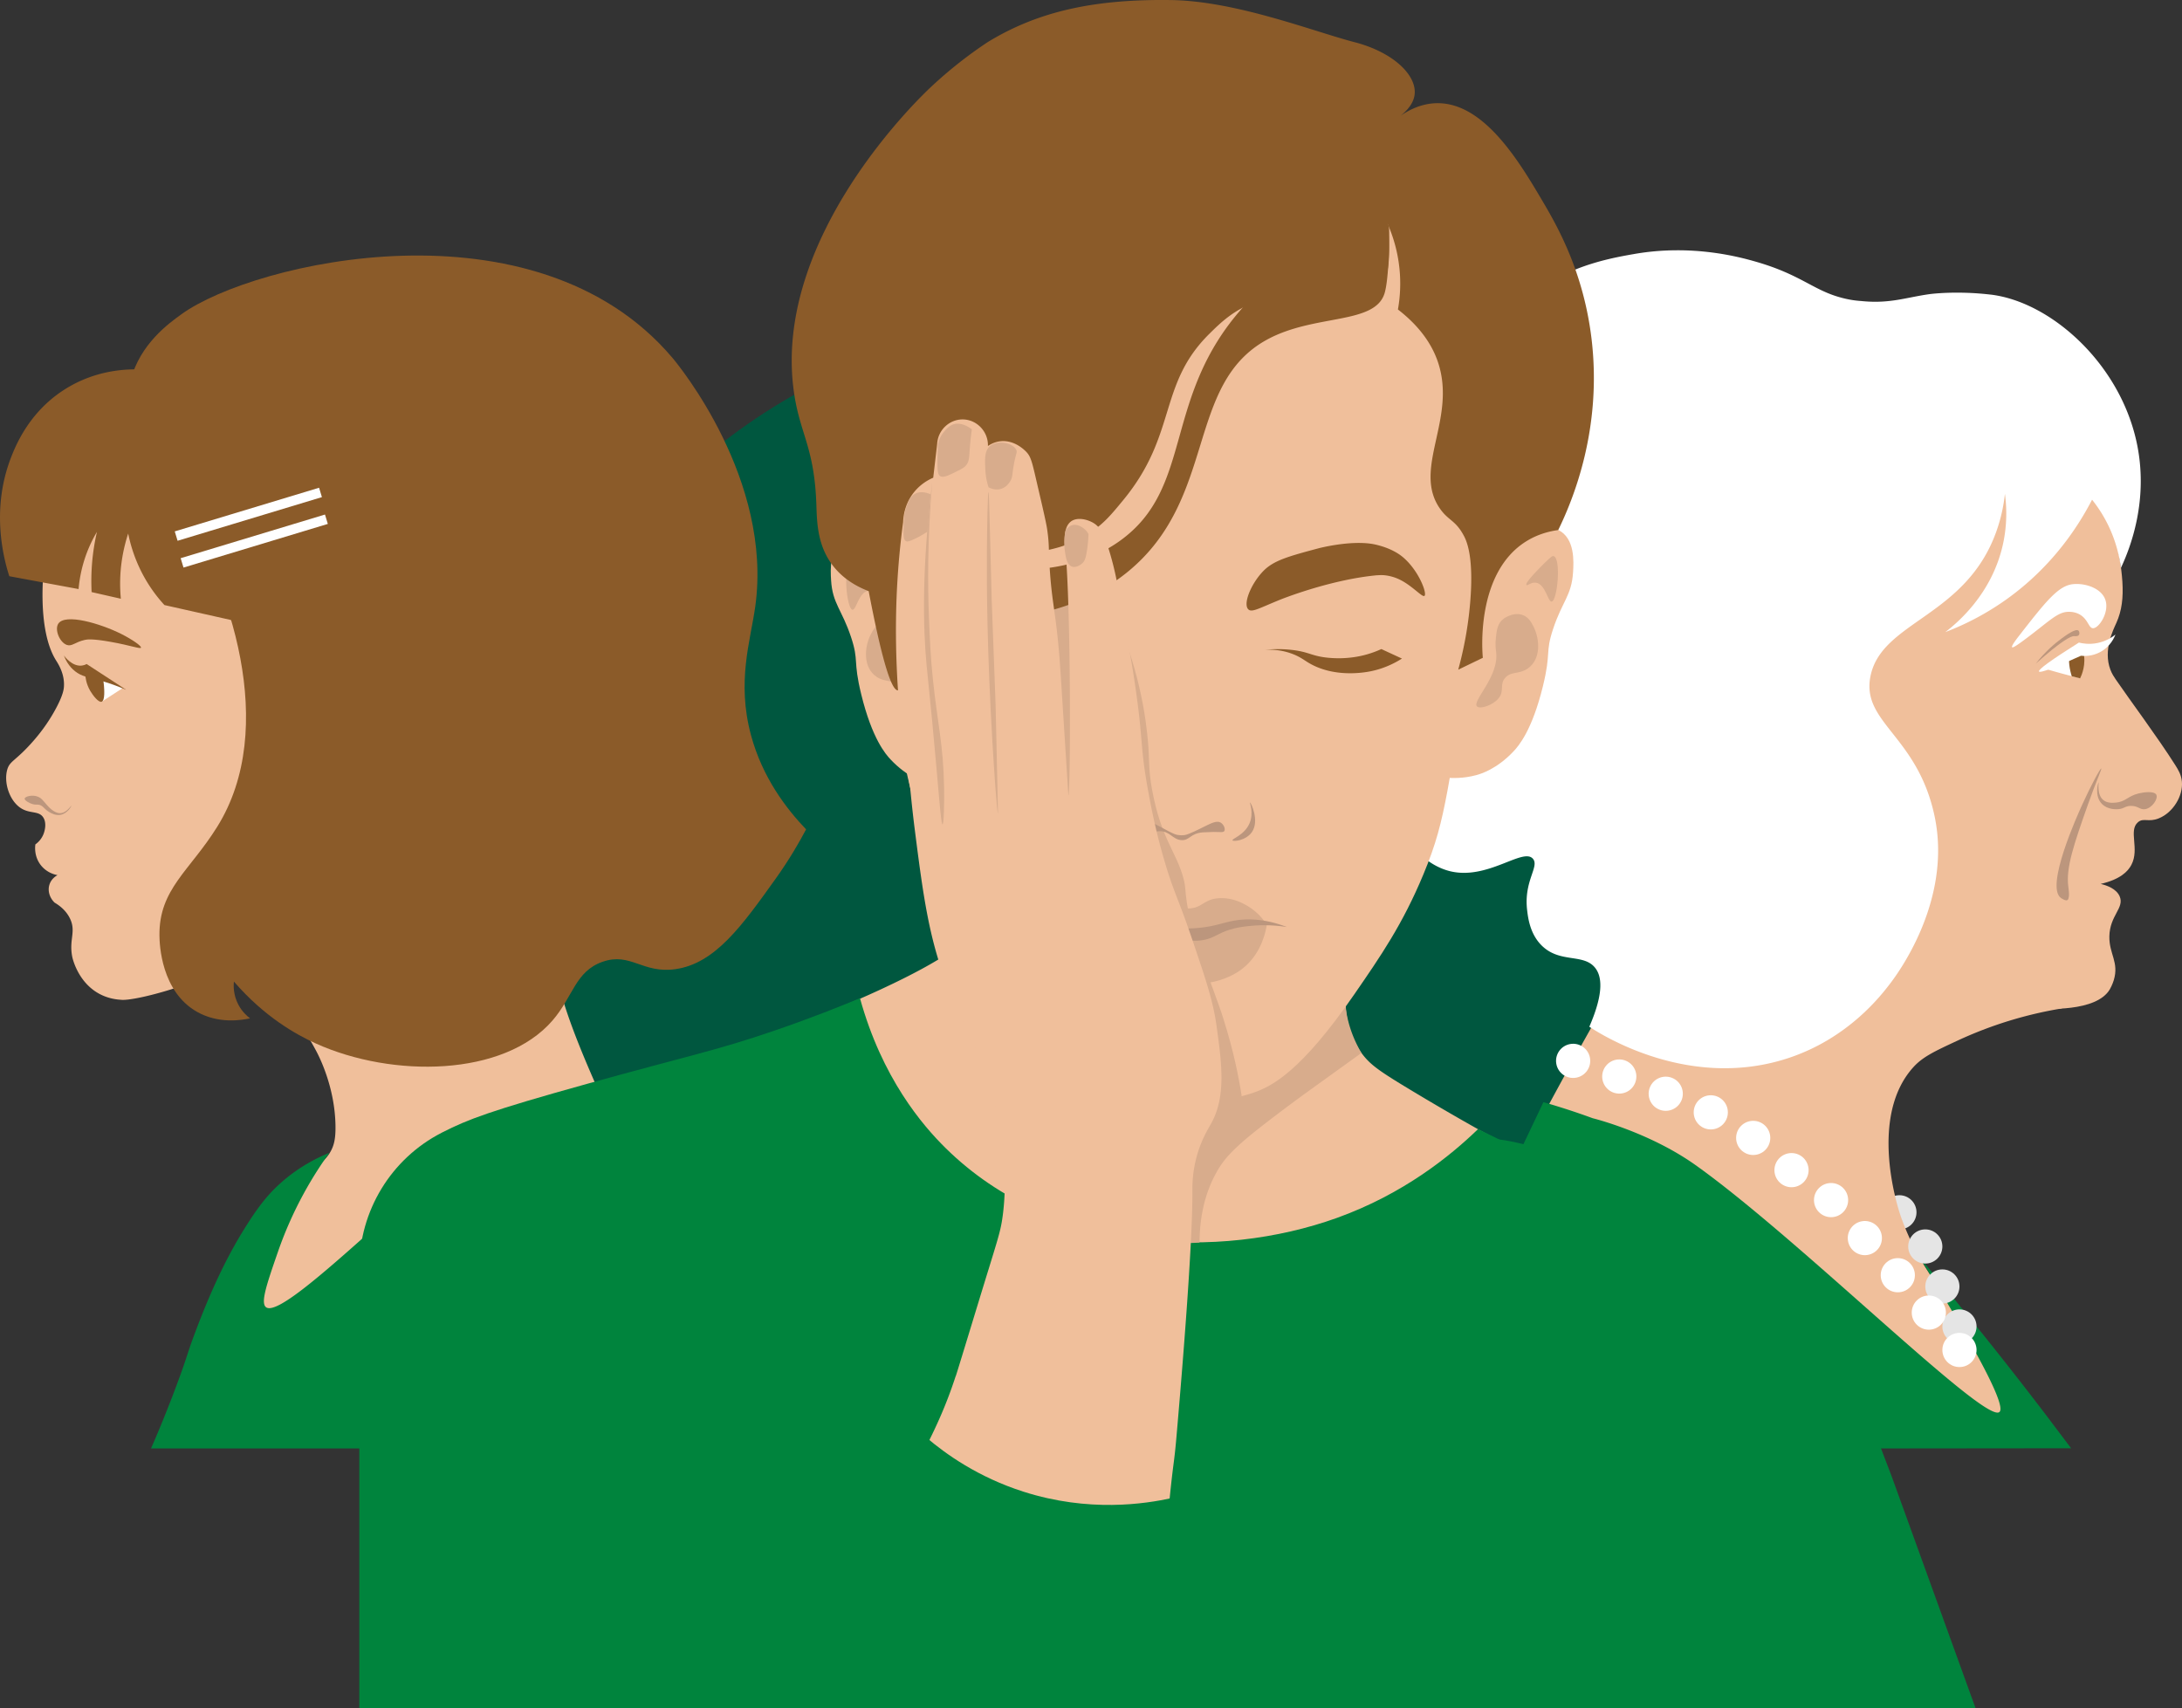<svg xmlns="http://www.w3.org/2000/svg" width="844.11" height="660.88" xmlns:v="https://vecta.io/nano"><rect width="100%" height="100%" fill="#333333" stroke="none"/><style><![CDATA[.J{fill:#f0bf9b}.K{fill:#fff}.L{fill:#bc967d}.M{fill:#d8ac8c}.N{fill:#00843d}.O{fill:#8b5b29}]]></style><circle cx="422.87" cy="356.09" r="233.95" fill="#00573f"/><circle cx="734.79" cy="469" r="6.61" fill="#e5e5e5"/><g class="J"><path d="M731.68 290.59c-17.47-1-39.01 11.86-40.3 12.53-13.19 6.82-24.57 16.37-29.51 28.9l-21.68 23.27c-14.27 23.76-28.54 48.78-42.64 75.06a1798.91 1798.91 0 0 0-24.78 47.91c40.54 24.87 94.76 50.89 161.74 65.31a503.17 503.17 0 0 0 49.7 8.11l-37.91-59.12c-.67-1.01-2.6-3.91-4.81-8.02-2-3.72-4.16-8.32-6.11-13.82-1.68-4.73-12.31-39.01 4.83-57.89 3.62-3.99 8.18-6.12 17.11-10.27a155.62 155.62 0 0 1 40.32-12.43c-6.85-57.71-37.03-97.88-65.98-99.54z"/><path d="M753.03,150.99c24.76-3.31,35.87,2.95,38.55,4.56,19.35,11.66,24.1,36.92,26.12,47.67,3.29,17.48,5.31,28.24,1.01,37.78-1.13,2.52-5.18,10.46-2.31,18.06.62,1.63,1.36,2.73,2.05,3.75,5.57,8.14,16.29,22.49,23.08,33.22,1.17,1.85,2.29,3.7,2.54,6.34.51,5.55-3.43,11.97-8.88,14.2-4.12,1.69-5.94-.33-8.11,1.52-3.8,3.23.7,10.28-2.54,16.48-1.32,2.54-4.31,5.65-11.89,7.39,2.59.62,6.05,1.9,7.33,4.78,1.98,4.5-3.82,7.36-3.97,15.51-.13,6.8,3.81,9.99,1.71,16.94,0,0-.59,1.94-1.54,3.56-5.19,8.79-24.65,7.72-30.38,7.27-20.71-1.62-75.86-12.05-82.39-41.2-2.56-11.41,3.28-23.89-4.42-30.06-3.01-2.41-6.71-2.77-9.15-2.75-32.71-30.59-42.86-76.46-26.18-112.05,20.52-43.78,71.62-50.62,89.39-53Z"/></g><path d="M812.88 297.31c-.38-.17-4.13 6.84-7.36 13.95-1.84 4.06-14.29 31.52-8.33 36.07.53.4 2.26 1.5 2.79.7.74-1.11.28-4.03.14-5.07-.94-7.28 2.11-16.13 7.59-31.7 3.14-8.9 5.47-13.81 5.16-13.95zm14.45 9.64c2-.48 6.05-1.02 6.85.51.79 1.51-1.59 5.13-4.31 5.58-2.04.34-2.71-1.32-5.58-1.27-2.25.04-2.48 1.08-4.82 1.27-.55.04-4.04.32-6.34-2.03-3.09-3.16-1.4-8.37-1.27-8.37s-.81 4.69 1.78 6.85c1.54 1.28 3.66 1.11 4.82 1.01 3.86-.31 4.63-2.53 8.88-3.55z" class="L"/><path d="M804.53 249.38a18.61 18.61 0 0 1 .82 2.97c.8 4.25-.07 7.9-.74 9.95l-1.79-.38-1.84-.47c-3.3-.85-6.52-1.75-9.67-2.69l13.21-9.39z" class="K"/><path d="M805.31 250.27c-1.6.78-3.17 1.61-4.67 2.58l-.2.11c-.09 1.24-.1 2.67.07 4.24.2 1.76.58 3.25.96 4.43l3.23.8c.64-1.33 2.4-5.42 1.27-10.13-.18-.75-.41-1.42-.67-2.03z" class="O"/><path d="M818.37,245.48c-.37.98-1.84,4.52-5.74,6.69-3.31,1.84-6.47,1.65-7.61,1.52-10.44,4.75-15.85,6.78-16.23,6.09-.4-.73,4.75-4.46,15.44-11.19,1.39.35,3.99.81,7.14.18,3.48-.7,5.86-2.37,7-3.28Z" class="K"/><path d="M804.05,243.96c.41.34.51,1.25.16,1.72-.44.58-1.53.43-1.73.41-1.4-.13-5.21,2.03-14.96,10.65,3.7-4.67,7.27-7.71,9.89-9.64,1.76-1.29,5.55-4.07,6.65-3.14Z" class="L"/><path d="M809.58 243.04c2.32.2 6.64-6.26 4.82-11.16-1.65-4.42-7.86-6.39-12.54-5.88-5.7.62-10.69 7.02-20.68 19.83-1.28 1.64-3.19 4.16-2.79 4.56.27.27 1.51-.44 5.33-3.3 9.48-7.09 12.43-10.61 16.99-10.4.63.03 1.89.1 3.3.76 3.72 1.74 3.88 5.43 5.58 5.58zm-39.56-129.07c-13.34-1.57-23.4-.2-23.4-.2-9.2 1.26-15.33 3.76-26.14 2.73-1.33-.13-4.6-.22-9.68-1.77-9.74-2.97-14.98-8.71-31.38-13.44-6.31-1.82-24.79-6.93-47.14-3.04-10.54 1.84-34.37 5.99-47.14 24.33-8.22 11.81-3.23 17.08-11.87 29.07-11.13 15.45-22.93 11.55-36.8 24.16-17.22 15.65-27.09 46.07-18.25 66.91 6.65 15.66 20.25 17.46 22.05 33.71 1.29 11.67-5.37 14.06-4.31 26.61 1.19 14.18 11.31 30.54 24.84 33.96 14.65 3.71 28.48-9.35 32.26-4.72 2.48 3.04-3.6 8.53-2.3 19.71.34 2.94 1.06 9.13 5.47 13.62 7 7.15 16.12 3.16 20.72 8.65 2.55 3.04 3.86 9.19-2.12 22.95 4.93 3.24 39.18 24.97 77.6 11.92 22.59-7.67 35.03-23.72 38.8-28.66 3.14-4.11 23.92-32.22 17.21-64.49-6.58-31.63-28.78-36.41-24.77-54.75 4.58-20.91 36.61-22.63 48.49-55.27 2.28-6.26 3.1-11.69 3.44-14.92.68 5 .94 11.8-.76 19.53-4.22 19.1-17.5 30.3-22.32 33.98a105.32 105.32 0 0 0 23.33-12.43c18.36-12.99 28.41-29.01 33.47-38.8 1.69 2.11 3.44 4.63 5.07 7.61 3.91 7.14 5.45 13.9 6.09 18.77 3.46-7.37 11.21-26.63 5.83-49.7-7.04-30.24-33.44-53.35-56.3-56.04z" class="K"/><g class="N"><path d="M801.21 560.28l-10.14-13.44a1571.59 1571.59 0 0 0-48.44-60.35c28.55 46.31 32.88 58.29 30.8 59.81-5.96 4.36-77.46-67.08-117.56-95.6-17.96-12.77-39.74-18.1-39.74-18.1-7.7-2.82-14.28-4.84-19.05-6.21l-11.44 24.03s-3.88 6.98-7.44 13.99a382.53 382.53 0 0 0-7.47 15.72s0 .01-.01.03l-.48 1.07c-.18.42-7.24 33.68-16.27 79.3l247.25-.25z"/><path d="M572.73 442.11c-.84 1.66 1.32 4.45 3.04 6.34 4.43.43 11.21 1.31 19.27 3.3 35.53 8.76 54.58 28.88 94.08 60.61 12 9.64 29.71 23.42 52.24 39.31l-48.18-42.35c-21.41-18.84-62.88-55.37-99.15-65.43-4.57-1.27-19.47-5.39-21.3-1.78z"/></g><g fill="#e5e5e5"><circle cx="744.8" cy="482.22" r="6.61"/><circle cx="751.41" cy="497.7" r="6.61"/><circle cx="758.02" cy="513.17" r="6.61"/></g><g class="K"><circle cx="693.05" cy="452.69" r="6.61"/><circle cx="608.7" cy="410.34" r="6.61" transform="matrix(.987 -.16 .16 .987 -57.87 102.8)"/><circle cx="626.42" cy="416.47" r="6.61"/><circle cx="644.15" cy="423.08" r="6.61" transform="matrix(.383 -.924 .924 .383 6.76 856.29)"/><circle cx="661.82" cy="430.33" r="6.61"/><circle cx="678.23" cy="440.22" r="6.61"/><circle cx="708.35" cy="464.28" r="6.61"/><circle cx="721.57" cy="478.88" r="6.61" transform="matrix(.987 -.16 .16 .987 -67.39 121.77)"/><circle cx="734.17" cy="493.34" r="6.61"/><circle cx="746.17" cy="507.8" r="6.61"/><circle cx="758.02" cy="522.26" r="6.61"/></g><path d="M227.35 309.25c-3.44 4.87-8.06 12.53-11.14 22.71-1.22 4.03-5.15 18.18-1.46 41.56 1.33 8.42 3.88 19.48 16.76 48.39 11.05 24.8 23 47.07 24.76 51.06 6.95 15.72 15.12 39.7 17.68 72.87l-201.73-3.03a228.91 228.91 0 0 1 7.66-30.6c4.53-13.89 8.32-25.03 17.14-37.72 6.59-9.49 9.89-14.23 16.38-18.29 5.93-3.71 11.85-5.22 14.86-11.43 1.03-2.13 1.62-4.6 1.52-9.53-.3-15.14-6.55-26.98-7.62-28.96-2.55-4.72-8.81-16.13-19.81-22.48-22.78-13.15-54.73 1.89-55.2.25-.64-2.21 61.22-19.01 63.2-39.89.2-2.14.62-9.17 2.2-19.62.49-3.27 1.31-7.04 2.75-11.62.86-2.75 5.96-18.56 12.19-25.15 13.97-14.78 55.42-6.26 99.85 21.48z" class="J"/><path d="M280.7 544c-2.6-13.49-5.24-24.69-7.86-34.03-5.19-18.57-10.26-29.77-14.59-36.91-1.55-2.56-8.72-14.04-17.04-30.52-4.43-8.77-7.71-16.05-9.71-20.62a60.77 60.77 0 0 0-7.03.2c-5.01.44-9.59 1.52-13.68 2.92-9.23 3.16-16.02 7.93-19.77 10.68-2.77 2.03-5.67 4.27-8.66 6.68-8.3 6.66-17.31 14.55-26.21 22.47l-13.25 11.84c-19.43 17.35-36.03 31.72-39.93 29.05-2.33-1.6.25-9.04 4.54-21.44 5.99-17.31 14.04-30.18 19.92-38.34-4.64 1.88-11.26 5.15-17.9 10.85-5.04 4.32-8.74 8.87-12.97 15.36l-1.15 1.79c-4.06 6.41-8.54 14.38-13.5 25.65-2.27 5.16-4.64 11.02-7.12 17.74-2.39 6.48-2.04 6.33-5.11 14.8-4.41 12.14-8.48 21.84-11.25 28.18h9.2 28.89 48.65 28.89 47.27 27.85 34.45l-2.93-16.34z" class="N"/><path d="M50.54 146.92c-7.19 7.01-12.57 14.86-12.57 14.86-1.08 1.58-2.72 4.06-4.55 7.34-2.74 4.91-4.47 8.97-5.74 12.09-4.63 11.45-6.95 17.17-8.52 24.1-3.14 13.82-4.91 38.23 2.48 50.11.82 1.32 3.33 5.08 3.11 9.97-.05 1.22-.32 3.51-3.17 8.8-3.29 6.12-6.9 10.42-8.61 12.38-7.13 8.16-9.26 7.65-10.23 11.42-1.32 5.16 1.13 12.22 5.69 14.87 3.41 1.99 6.69.76 8.35 3.45 1.38 2.24.43 5.23.24 5.83-.83 2.61-2.66 4.04-3.33 4.52-.1.67-.61 4.62 2.14 8.09 2.37 2.99 5.6 3.66 6.42 3.81-.53.29-2.35 1.36-3.09 3.57-.81 2.39-.03 5.15 1.97 7.07 1.88 1.11 4.37 2.98 5.88 6.02 2.58 5.19-.42 8.16.95 14.99.09.44 2.05 9.48 10.09 14.06 3.31 1.88 6.52 2.37 8.56 2.5a6.48 6.48 0 0 0 .35.03c5.97.54 40.35-7.98 67.06-27.38.71-.52 1.66-1.21 2.8-2.16 3.78-3.15 9.74-8.22 13.72-16.77 5.26-11.31 3.99-22.11 3.05-27.06-.81-7.51 3.27-14.63 9.91-17.53 7.35-3.21 16.31-.55 20.95 6.48l48.38 62.49c-1.27-14.16-.54-33.61 10.67-50.68 5.21-7.94 9.62-10.7 16.76-17.91 16.24-16.4 29.67-38.72 34.67-57.54 7.72-29.07-1.59-61.32-17.14-83.07-43.21-60.39-136.12-41.87-144.77-40.01-30.13 6.47-53.27 22.26-62.48 31.25z" class="J"/><path d="M27.59 311.71c-.1-.1-1.86 2.9-4.4 2.88-2.27-.02-4.38-2.41-5.16-3.3-1.81-2.06-2.05-2.53-3.3-3.05-2.23-.93-5.05-.12-5.19.7-.13.8 2.18 1.94 3.16 2.17l.73.14c.54.06.9 0 1.41.05 1.81.22 2.08 1.63 4.21 2.86.75.43 2.39 1.38 4.23 1.1 2.81-.43 4.42-3.46 4.32-3.56z" class="L"/><path d="M47.37 266.26l-8.01 5.2c-.85-.51-1.91-1.31-2.79-2.54-2.77-3.86-1.41-8.58-1.19-9.32l11.99 6.66z" class="K"/><g class="O"><path d="M39.87 262.74c.11.56.26 1.41.34 2.46.12 1.49.45 5.77-.85 6.27-1.19.45-3.4-2.38-4.47-4.22-1.52-2.61-1.88-5.18-1.96-6.78l6.94 2.29z"/><path d="M48.84 266.88l-15.32-9.99c-.67.36-1.28.52-1.78.59-3.79.52-6.77-3.54-7.03-3.9.65 1.71 1.89 4.18 4.32 6.1 2.55 2.02 4.96 2.27 9.31 3.47 2.49.69 6.13 1.83 10.5 3.73zm5.69-16.31c.29-.64-3.45-3.21-7.49-5.25-8.26-4.15-21.87-8.12-24.5-4.02-1.5 2.34.58 7.28 3.35 8.21 1.98.67 3.13-1.11 6.92-1.95.84-.19 2.76-.54 9.99.75 7.83 1.39 11.47 2.85 11.74 2.25zm-1.86-76.29c-2.11-5.34-5.25-15.72-2.13-27.28 3.77-13.97 14.58-21.78 19.69-25.46 27.96-20.18 136.93-45.73 189.92 16.92 2.29 2.71 38.91 47.17 32.01 96.29-1.87 13.3-7.2 28.91-1.66 49.57 4.45 16.6 13.85 28.72 21.34 36.53-2.48 4.71-6.36 11.52-11.86 19.21-12.99 18.18-23.35 32.67-38.65 34.87-12.81 1.83-17.35-6.64-28.22-2.85-10.58 3.7-11.38 13.49-19.38 22.73-18.84 21.76-61.88 22.27-91.53 8.89-7.53-3.4-19.87-10.25-31.72-23.98-.15 1.51-.29 5.15 1.75 8.99 1.43 2.7 3.33 4.37 4.5 5.25-3.4.75-12.19 2.17-20.48-2.5-13.89-7.82-14.54-26.07-14.57-29.58-.16-17.94 11.64-24.86 22.33-41.99 23.92-38.32 4.9-94.04-14.81-124.78-6.1-9.51-12.3-16.49-16.52-20.84z"/><path d="M82.32 157.27c-5.04-4.58-12.81-10.18-24.19-14.06-4.91-.54-17.99-1.31-31.3 6.35-14.77 8.51-20.49 21.93-22.76 27.94-7.59 20.1-2.62 38.72-.47 45.42l26.8 4.97a52.34 52.34 0 0 1 2.37-11.69 51.14 51.14 0 0 1 4.74-10.44c-.81 3.47-1.52 7.57-1.9 12.19a86.09 86.09 0 0 0-.17 11.11l11.31 2.57a61.34 61.34 0 0 1-.24-7.96c.24-6.96 1.63-12.83 3.08-17.26.77 3.82 2.2 8.95 4.98 14.53 2.95 5.91 6.38 10.24 9.05 13.14l40.04 8.99c1.01-4.75 11.19-56.22-21.34-85.79z"/></g><path d="M124.533 192.32l-55.832 16.888-1.097-3.628 55.832-16.888zm2.286 10.367l-55.832 16.888-1.097-3.628 55.832-16.888z" class="K"/><path d="M298.31 399.67a417.09 417.09 0 0 0 42.36-16.88c25.11-11.65 32.85-18.32 38.06-23.94 6.71-7.23 10.8-14.42 13.2-19.34 1.97 5.05 16.48 40.57 53.1 51.26 6.39 1.86 25.13 7.03 46.35-1.53 23.18-9.36 33.41-28.68 35.91-33.76-5.62 14.67-11.58 37.14-.61 51.87 2.92 3.92 5.59 6.15 15.65 12.28 11.43 6.96 27.38 16.34 47.27 27.01-12.27 13.85-48.87 51.32-105.9 58.63-71.27 9.14-145.25-32.57-185.4-105.59z" class="J"/><g class="N"><path d="M139 490.49c0-21.99 12.24-42.19 31.8-52.24l.43-.22c9.71-4.95 18.41-8.31 55.86-18.72 39.6-11.01 49.77-12.8 72.44-20.57 14.49-4.96 26.04-9.61 33.15-12.58 8.53 30.91 24.16 49.16 33.15 58.01 41.75 41.14 106.05 43.28 151.33 27.01 25.78-9.27 43.86-23.95 54.64-34.38l57.4 28.24c46.44 22.09 55.93 24.75 68.45 37.14 10.83 10.72 15.88 20.66 34.07 68.76l32.54 89.94H139V490.49z"/><path d="M464.06 480.7c-5.57.19-11.99 0-19.03-.92-12.49-1.64-22.81-5.08-30.53-8.36-40.56 84.05-15.6 177.29-12.14 189.46h74.28l-7.98-64.77c0-.08-.79-19.84-4.6-115.41z"/></g><path d="M521.15 393.22c-2.11-10.02-.35-18.35.92-22.71-22.97 9.85-53.25 27.07-79.19 57.4a200.6 200.6 0 0 0-26.94 40.58 76.85 76.85 0 0 0 14.36 7.31c13.6 5.2 25.9 5.46 33.76 4.91 0-13.25 3.69-22.01 6.45-27.01 4.12-7.46 9.43-12.23 33.15-29.77l23.02-16.58c-1.92-3.23-4.24-8-5.53-14.12z" class="M"/><path d="M359.82 224.13c-5.39-4.09-9.51-7.44-12.21-9.68-4.7-3.91-6.93-6-11.18-6.84-1.25-.25-5.68-1.18-9.23.59-6.49 3.23-5.94 12.33-5.69 16.34.55 9 4.17 11.23 7.72 21.94 3.14 9.45.66 8.77 3.95 22.18 4.21 17.17 9.45 23.14 11.3 25.11 6.52 6.95 12.79 8.81 14.5 9.27 4.96 1.34 9.46 1.2 12.28.92l-11.43-79.82z" class="J"/><path d="M348.36 242.53c2.37 1.78 2.66 4.31 2.99 7.29.32 2.85-.01 5.02-.07 5.44-1.39 9.7 9.84 19.45 7.26 21.29-1.35.96-6.02-.57-8.21-3.22-2.42-2.93-.24-5.34-2.62-7.99-2.33-2.59-5.25-1.2-8.65-3.53-5.28-3.62-4.69-11.41-2.3-16.17.87-1.74 2.07-4.02 4.75-4.72 3.43-.9 6.68 1.48 6.84 1.6zm-8.84-13.03c.92-.71-5.43-6.98-6.86-8.4-2.85-2.81-3.25-2.89-3.55-2.83-3.16.62-1.55 17.54.71 17.63 1.46.06 2.39-6.92 6.15-7.33 1.82-.2 3.11 1.27 3.55.94z" class="M"/><path d="M570.23 220.97c5.39-4.09 9.51-7.44 12.21-9.68 4.7-3.91 6.93-6 11.18-6.84 1.25-.25 5.68-1.18 9.23.59 6.49 3.23 5.94 12.33 5.69 16.34-.55 9-4.17 11.23-7.72 21.94-3.14 9.45-.66 8.77-3.95 22.18-4.21 17.17-9.45 23.14-11.3 25.11-6.52 6.95-12.79 8.81-14.5 9.27-4.96 1.34-9.46 1.2-12.28.92l11.43-79.82z" class="J"/><path d="M581.68 239.37c-2.37 1.78-2.66 4.31-2.99 7.29-.32 2.85.01 5.02.07 5.44 1.39 9.7-9.84 19.45-7.26 21.29 1.35.96 6.02-.57 8.21-3.22 2.42-2.93.24-5.34 2.62-7.99 2.33-2.59 5.25-1.2 8.65-3.53 5.28-3.62 4.69-11.41 2.3-16.17-.87-1.74-2.07-4.02-4.75-4.72-3.43-.9-6.68 1.48-6.84 1.6zm8.84-13.03c-.92-.71 5.43-6.98 6.86-8.4 2.85-2.81 3.25-2.89 3.55-2.83 3.16.62 1.55 17.54-.71 17.63-1.46.06-2.39-6.92-6.15-7.33-1.82-.2-3.11 1.27-3.55.94z" class="M"/><path d="M585 112.06c-11.95-37.2-50.11-54.99-59.24-59.24-25.84-12.04-49.65-12.18-62-11.36l-3.99 17.18-4-17.2c-12.36-.82-36.17-.68-62 11.36-9.13 4.26-47.29 22.04-59.24 59.24-3.65 11.35-1.31 33.76 3.38 78.58 2.92 27.92 3.15 21.66 5.53 45.74 3.35 33.9 3.4 51.38 11.05 77.04 3.1 10.39 6.07 17.52 7.67 21.18 6.39 14.58 13.18 24.56 20.57 35.3 5.7 8.29 12.42 17.97 23.02 29.47 10.12 10.96 17.57 18.72 28.85 23.33 10.5 4.29 19.99 3.97 27.94 3.71 3.51-.12 13.22-.5 22.41-3.68 7.07-2.45 18.34-8.13 38.98-38.06 10.28-14.9 18.68-27.09 26.7-46.35 9.73-23.35 8.28-31.6 20.87-96.07 6.63-33.93 7.46-33.87 10.13-51.57 6.17-40.89 8.95-61.24 3.38-78.58z" class="J"/><g class="M"><path d="M429.38 233c9.65 21.07 13.1 38.58 14.43 50.95 1.15 10.72.15 12.43 1.98 22.13 3.53 18.64 9.39 23.69 12.03 33.72 1.01 3.83.49 4.06 1.33 9.53 1.51 9.77 5.16 19.88 12.41 39.69.88 2.41 1.24 3.64 1.71 5.12 3.98 12.46 5.98 22.81 7.06 29.77-5.62 8.19-10.42 10.01-13.81 10.13-22.69.78-45.97-72.7-52.49-116.95-.79-5.36-3.23-23.46-5.53-45.74l-3.38-38.37h24.25z"/><path d="M448.41 349.64c3.94-1.38 5.46 1.91 11.05 1.84 5.74-.07 5.97-3.56 11.97-3.99 6.94-.5 12.4 3.75 13.51 4.6 2.62 2.03 4.26 4.28 5.22 5.83-6.18-1.75-10.11-1.5-12.58-.91-.86.2-5.59 1.41-6.04 1.53l-4.51 1.13c-1.58.38-3.42.77-5.72 1.16-1.81.3-3.3.51-4.3.64-14.17 2.47-18.17 1.65-18.72.14-.34-.94.9-2.47 3.38-5.53 3.09-3.8 4.63-5.7 6.75-6.45z"/><path d="M459.91 380.33c2.89.32 8.1.47 13.96-1.84 1.72-.68 4.97-2 8.14-4.91 6.11-5.61 7.68-13.2 8.14-16.27-6.17-1.86-10.64-1.27-13.67-.31-4.74 1.51-7.64 4.5-13.67 4.91-2.43.17-4.46-.15-5.82-.45l2.91 18.87z"/></g><path d="M456.96 363.24c4.62 1.18 8.02.69 10.3 0 3.05-.92 4.18-2.22 8.37-3.55 2.86-.9 5.07-1.16 7.4-1.42 3.5-.39 8.57-.6 14.8.35-8.92-3.41-15.7-3.26-20.27-2.48-4.45.76-7.49 2.24-13.84 2.84-5.3.5-9.69.07-12.55-.35l5.79 4.61zm26.61-52.79c.3-.06 3.81 7.06.7 11.5-2.29 3.26-7.21 3.72-7.49 3.14-.29-.61 4.68-2.03 6.62-6.62 1.71-4.06-.05-7.97.17-8.01z" class="L"/><path d="M431.34,310.17c-.3-.06-3.81,7.06-.7,11.5,2.29,3.26,7.21,3.72,7.49,3.14.29-.61-4.68-2.03-6.62-6.62-1.71-4.06.05-7.97-.17-8.01Z" fill="#e25a57"/><path d="M472.25 318.25c-1.5-.9-3.57.15-6.45 1.57-1.33.66-5.97 3.08-7.67 3.27-.56.06-1.13.05-1.13.05s-.79 0-1.57-.15c-1.58-.28-5.12-2.38-6.63-3.17-2.34-1.23-4.91-2.62-6.45-1.57-1.14.78-1.66 2.68-1.02 3.48.39.49 1.13.29 4.88 0l2.25-.16c4.11-.16 5.16 3.28 8.62 3.45 3.13.15 3.38-2.61 8.17-3l4.19-.17c2.74.01 3.78.27 4.18-.35.51-.8-.19-2.53-1.38-3.25z" class="L"/><g class="O"><path d="M489.23 251.41c2.31-.25 5.93-.48 10.33 0 7.01.76 7.76 2.46 14.46 3.07 6.93.63 12.23-.61 14.46-1.23a38.9 38.9 0 0 0 5.9-2.15l7.97 3.68c-4.86 3.07-9.23 4.33-12.1 4.91-2.46.5-14.34 2.62-24.19-3.38-1.75-1.07-3.25-2.28-6.2-3.38-4.17-1.56-7.99-1.69-10.62-1.53zm43.51-28.85c1.11-.1 2.18-.06 2.18-.06.53.02 2.86.16 5.57 1.28 5.46 2.27 9.59 7.4 10.55 6.75 1.16-.78-2.14-9.82-8.39-15.04-.88-.73-3.86-3.11-9.66-4.6-.52-.13-1.09-.27-1.74-.39-8.88-1.61-21.14 1.61-21.14 1.61-11.63 3.12-17.45 4.68-21.49 8.9-4.81 5.03-7.8 12.7-5.71 14.73 1.36 1.32 4.17-.43 12.16-3.68 0 0 19.1-7.78 37.68-9.52zM400.22 237.6c9.22-1.82 23.14-5.88 35.91-16.27 34.95-28.44 22.3-72.61 54.02-89.94 18.31-10 41.54-5.68 45.43-17.8 1.74-5.44 1.84-21.2 1.84-22.1.01-3.81-.14-4.43-.61-4.91-4.84-4.96-36.09 9.95-56.17 32.54-31.16 35.04-18.59 69.63-47.58 90.24-13.68 9.73-29.33 11.16-39.6 11.05l6.75 17.19z"/><path d="M523.92 16.29c15.1 3.91 24.18 12.79 23.33 20.26-.15 1.34-.86 4.69-5.53 8.29 3.29-2.27 8.04-4.74 13.81-4.91 18.5-.56 32.32 22.84 41.13 37.75 5.67 9.61 15.92 27.38 19.03 53.41 4.14 34.65-7 61.9-12.89 73.97-5.49.75-9.5 2.58-12.28 4.3-19.95 12.3-17.03 43.75-16.88 45.12l-9.52 4.6c2.84-10.39 4.05-19.28 4.6-25.78 1.53-17.9-1.36-24.05-2.46-26.09-3.25-6.06-5.9-5.7-9.21-10.44-10.71-15.32 6.35-34.4-.61-56.17-1.8-5.62-5.78-13.24-15.65-20.87a57.03 57.03 0 0 0 .61-15.65c-.74-7.51-2.84-13.49-4.6-17.5 2.22 19.9-2.12 27.14-6.45 30.08-9.99 6.79-24.28-6.33-43.89 0-8.95 2.89-14.45 8.35-18.72 12.58-19.82 19.66-12.24 38.71-33.15 64.15-4.46 5.42-7.23 8.8-12.28 12.28-20.33 14.01-39.79 3.64-58.63 17.5-3.15 2.31-7.76 6.39-11.97 13.51-.56 20.06-1.99 30.19-4.3 30.39-2.64.23-6.43-12.56-11.36-38.37-4.08-1.56-9.6-4.4-13.81-9.82-6.33-8.15-6.19-17.63-6.45-24.25-.88-22.73-6.79-27.12-8.9-44.81-6.97-58.27 47.91-111.15 53.1-116.03 8.76-8.23 16.81-13.99 22.1-17.5C401.89 4.19 423.78-.37 452.94.02c25.26.34 55.28 12.2 70.97 16.27z"/></g><path d="M369.77 532.31c.62-1.91 3.18-10.27 8.28-27 7.83-25.68 8.92-28.2 9.81-34.67.39-2.84 2.27-17.26-1.07-35.75-2.08-11.49-5.43-19.29-11.5-33.91-4.64-11.19-5-10.21-8.13-17.95-7.69-19.06-9.95-35.99-13.19-61.37-.9-7.03-1.48-12.81-1.84-16.57-3.04-16.78-4.44-31.51-5.06-43.42-.89-17.02-.29-30.11 0-35.29a318.07 318.07 0 0 1 2.3-24.39c.06-1.79.46-6.95 4.29-11.66 2.62-3.22 5.68-4.8 7.36-5.52l1.53-13.19c.33-5.32 4.81-9.44 9.97-9.36 5.38.09 9.83 4.72 9.66 10.28.97-.66 2.66-1.61 4.91-1.84 5.19-.54 9.01 3.2 9.66 3.84 2.27 2.22 2.48 4.18 5.06 15.19 2.86 12.2 3.16 14.07 3.37 15.65.79 5.76.41 6.75.92 14.73.88 13.62 2.4 16.85 3.83 35.13l.47 6.8 2.9 45.67c.86-.03 1.09-73.23-1.23-95.74-.21-2.01-.9-8 2.3-10.28 2.37-1.69 6.17-.83 8.59.61 2.64 1.58 4.1 4.15 6.13 10.74 1.33 4.33 2.93 10.46 3.99 18.1 1.47 13.75 2.4 9.67 5.83 32.53 3.55 23.68 1.96 24.22 5.21 42.04 1.06 5.8 2.83 15.38 6.44 27.62 3.59 12.17 5.19 14.06 10.27 29 5.63 16.55 8.45 24.82 9.81 34.67 1.98 14.33 3.76 27.17-2.15 37.74-1.12 2-3.75 6.15-5.52 12.58-1.76 6.41-1.7 11.56-1.69 13.35.14 22.39-4.79 79.31-6.15 95.01-1.04 12.01-1.13 8.14-3.21 29.73-1.68 17.48-3.99 43.42-6.13 75.49H300.12l30.36-52.17c23.75-40.71 32.32-55.2 39.25-76.41z" class="J"/><g class="M"><path d="M364.61 318.94c.5-.02.73-7.7.61-14.43-.28-16.4-2.56-24.86-4.3-41.44-.93-8.89-1.19-15.22-1.53-23.64-.53-12.87-.64-30.83 1.23-52.8-4.1 33.83-3.53 56.35-2.15 70.91l2.15 21.49c2.53 26.57 3.33 39.93 3.99 39.9zm17.8-128.61c.15 0 .26 3.99.61 17.5l.61 23.94 1.53 41.13.92 41.75c-.37.02-1.47-15.78-2.15-27.32-2.09-35.74-2.25-60.64-2.15-73.97.08-10.56.35-23.02.61-23.02z"/><path d="M350.49 209.36c.44.22.98.18 2.76-.61 1.43-.64 3.35-1.61 5.53-3.07l1.23-14.43c-.63-.3-3.34-1.5-5.83-.31-2.1 1.01-2.85 3.14-3.68 5.53-.75 2.15-.81 3.78-.92 7.06s-.16 5.27.92 5.83zm12.89-39.29c-.55 1.46-.59 2.69-.61 3.38-.2 6.7-.31 10.05.92 10.74 1.17.66 2.81-.05 5.83-1.53 2.33-1.15 3.5-1.72 4.3-2.76 1.29-1.68 1.03-3.17 1.53-8.59.21-2.24.45-4.05.61-5.22-.33-.26-3.99-3.15-7.37-1.84-1.56.6-2.71 1.97-3.38 2.76-1.22 1.45-1.74 2.78-1.84 3.07zm19.03 18.42c.44.25 2.53 1.37 4.91.61 1.93-.61 2.94-2.1 3.38-2.76 1.11-1.69.78-2.68 1.53-6.75.77-4.18 1.38-4.52.92-5.53-1.21-2.67-7.19-3.98-10.13-1.53-2.2 1.83-2.04 5.19-1.84 9.21a26.02 26.02 0 0 0 1.23 6.75zm29.78 16.88c.26-.48 1.02-1.69 2.46-2.15 2.09-.67 4 .77 4.6 1.23a6.81 6.81 0 0 1 1.84 2.15 54.29 54.29 0 0 1-.61 6.45c-.49 3.09-.91 3.93-1.53 4.6-.97 1.04-2.8 2.07-4.3 1.53-1.98-.7-2.4-3.79-2.76-6.45-.4-2.95-.1-5.5.31-7.37z"/></g><path d="M358.47 556.21c7.34 6.24 19.83 15.24 37.45 20.87 25.32 8.1 47.13 4.74 57.4 2.46l-3.68 81.34H292.79l65.69-104.67z" class="N"/></svg>